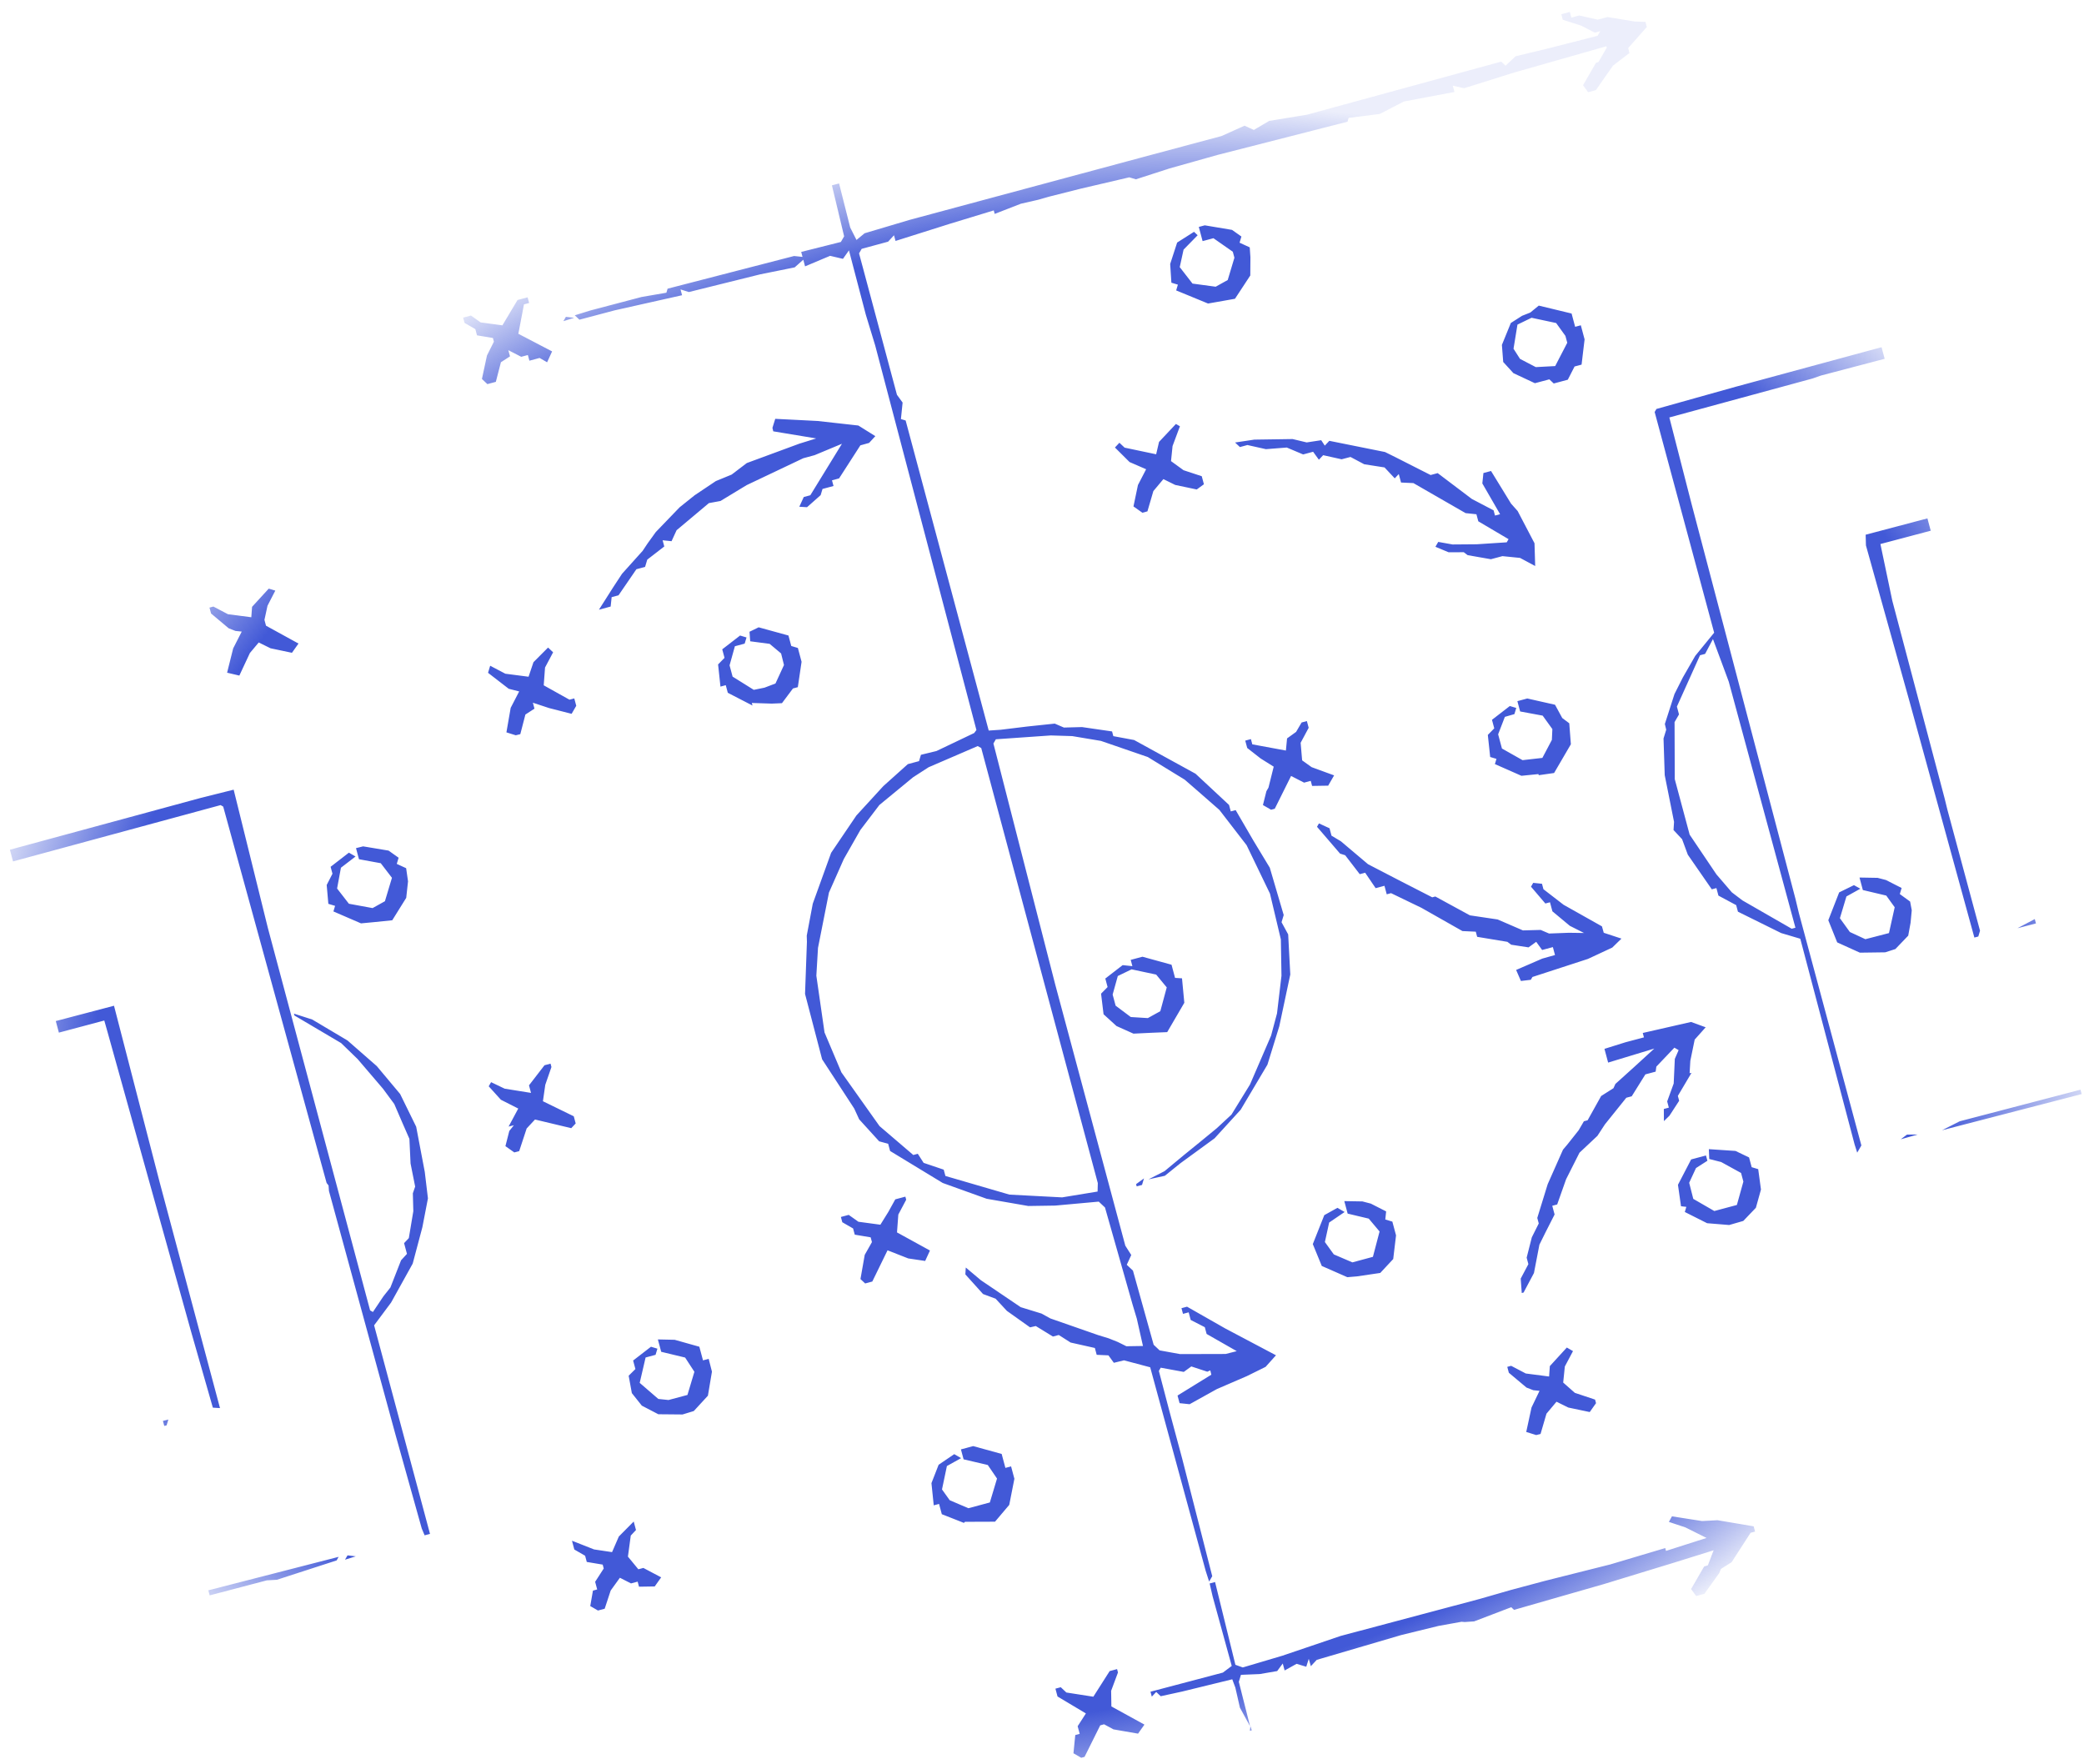 <svg width="371" height="314" viewBox="0 0 371 314" fill="none" xmlns="http://www.w3.org/2000/svg">
<g clip-path="url(#clip0_4560_251)">
<g clip-path="url(#clip1_4560_251)">
<path d="M403.642 272.2L390.865 275.492L301.683 299.132L212.502 322.772L209.59 323.518L206.677 324.262L206.389 323.187L280.761 303.352L355.133 283.516L376.417 277.752L397.702 271.989L397.727 270.093L397.46 267.728L397.192 265.364L398.652 260.641L401.118 257.468L403.585 254.295L409.698 251.891L401.68 222.016L393.663 192.14L392.915 190.548L392.167 188.955L388.587 189.987L385.007 191.019L382.851 191.558L380.695 192.096L380.424 191.085L391.962 187.994L388.365 173.258L386.229 165.942L384.092 158.627L382.513 159.142L380.933 159.659L379.783 159.912L378.633 160.165L378.363 159.155L383.917 157.667L378.473 137.199L365.554 89.281L365.203 89.078L364.853 88.876L349.804 92.86L334.756 96.844L335.815 101.89L336.873 106.937L341.523 124.501L346.172 142.065L346.671 144.097L349.58 154.891L352.49 165.686L352.336 166.198L352.183 166.711L351.834 166.804L351.484 166.896L345.7 145.844L339.916 124.793L332.18 97.089L332.156 96.138L332.131 95.185L345.841 91.563L359.551 87.941L362.192 87.193L364.833 86.445L357.254 58.159L340.696 62.51L324.139 66.861L323.397 67.122L322.655 67.383L309.919 70.847L297.183 74.312L299.159 82.01L301.136 89.707L310.385 124.855L319.633 160.003L320.243 162.547L325.805 183.226L331.367 203.905L330.627 205.186L330.397 204.463L330.166 203.74L325.329 185.424L320.493 167.108L318.791 166.603L317.09 166.099L309.392 162.291L309.08 161.125L305.92 159.429L305.561 158.09L304.738 158.31L302.603 155.228L300.468 152.145L299.959 150.765L299.449 149.386L298.688 148.574L297.927 147.762L298.019 146.305L297.189 142.146L296.359 137.988L296.252 134.724L296.146 131.461L296.625 129.896L296.503 129.387L296.382 128.878L298.097 123.546L298.837 122.079L299.577 120.611L301.791 116.754L303.475 114.691L305.159 112.628L294.567 73.342L294.725 73.072L294.884 72.802L301.931 70.826L308.978 68.851L334.708 61.874L342.346 60.085L349.391 58.105L356.435 56.125L356.561 55.906L356.688 55.688L348.413 25.003L340.138 -5.682L339.487 -5.878L338.837 -6.074L336.485 -5.777L334.134 -5.48L331.403 -6.139L328.673 -6.798L327.669 -7.666L326.666 -8.535L324.419 -9.905L322.627 -12.527L320.835 -15.148L320.388 -16.815L294.172 -10.136L267.957 -3.457L149.202 28.638L148.908 29.146L148.616 29.654L149.988 35.083L151.36 40.512L151.918 41.613L152.476 42.713L153.196 42.119L153.917 41.524L157.927 40.332L161.937 39.139L202.823 28.137L217.466 24.214L219.514 23.293L221.562 22.372L222.388 22.752L223.213 23.131L225.944 21.519L229.314 20.967L232.683 20.415L249.968 15.691L267.253 10.966L267.638 11.328L268.022 11.691L268.915 10.854L269.808 10.017L272.668 9.328L275.527 8.639L284.414 6.37L284.652 5.957L284.89 5.544L283.902 5.809L282.686 5.183L281.469 4.558L279.841 4.038L278.214 3.519L277.949 2.532L279.464 2.126L279.735 3.136L281.134 2.761L282.783 3.128L284.431 3.495L285.302 3.265L286.173 3.035L288.594 3.432L291.015 3.83L291.971 3.864L292.927 3.898L293.17 4.806L291.509 6.684L289.848 8.562L290.082 9.436L288.623 10.555L287.164 11.675L286.444 12.693L285.725 13.712L284.917 14.876L284.109 16.04L282.717 16.413L282.268 15.793L281.817 15.174L282.975 13.167L284.133 11.161L284.56 11.047L286.039 8.485L286.005 8.359L285.971 8.232L277.801 10.561L269.631 12.889L260.644 15.704L259.636 15.477L258.628 15.25L258.929 16.372L254.422 17.222L249.914 18.072L247.775 19.178L245.636 20.285L242.863 20.635L240.09 20.984L239.886 21.664L216.745 27.58L212.467 28.784L208.19 29.987L205.202 30.953L202.213 31.918L201.625 31.742L201.037 31.566L192.379 33.589L186.803 34.995L185.797 35.281L184.792 35.568L183.262 35.917L181.732 36.267L179.404 37.172L177.076 38.077L176.993 37.766L176.91 37.455L173.032 38.637L169.154 39.818L159.425 42.891L159.153 41.879L158.63 42.449L158.106 43.018L155.752 43.658L153.398 44.297L152.932 45.104L159.676 70.274L160.685 71.663L160.385 74.598L161.224 74.85L176.014 130.048L177.077 129.977L178.14 129.906L180.499 129.619L182.857 129.331L185.314 129.071L187.771 128.811L188.585 129.162L189.4 129.513L191.012 129.471L192.624 129.428L197.973 130.205L198.198 131.044L200.049 131.388L201.9 131.732L207.365 134.732L212.83 137.731L215.813 140.509L218.796 143.288L219.105 144.441L219.975 144.208L221.542 146.901L223.109 149.594L224.581 152.03L226.053 154.466L227.291 158.677L228.529 162.889L228.145 164.166L229.325 166.336L229.513 169.905L229.7 173.474L228.721 178.083L227.742 182.693L226.688 186.107L225.634 189.521L223.254 193.53L220.873 197.54L218.548 200.087L216.223 202.635L213.199 204.84L210.174 207.045L208.772 208.174L207.369 209.304L205.913 209.622L204.456 209.942L205.885 209.212L207.313 208.483L209.083 207.013L210.854 205.543L212.188 204.461L213.521 203.379L216.626 200.829L217.926 199.622L219.227 198.415L220.876 195.738L222.524 193.062L224.404 188.708L226.283 184.356L226.809 182.379L227.337 180.403L227.734 177.048L228.132 173.693L228.023 167.226L226.087 159.082L224.005 154.768L221.923 150.453L217.077 144.173L215.181 142.515L213.286 140.857L212.094 139.823L210.902 138.789L207.618 136.775L204.335 134.761L195.989 131.889L193.44 131.463L190.89 131.036L188.98 130.977L187.07 130.918L182.178 131.26L177.285 131.602L177.068 131.979L176.851 132.355L182.356 153.818L187.861 175.28L194.097 198.513L200.332 221.746L201.39 223.409L200.991 224.279L200.591 225.148L201.141 225.667L201.692 226.185L203.535 232.786L205.378 239.386L205.907 239.885L206.436 240.383L208.26 240.715L210.085 241.046L218.197 241.025L219.183 240.773L220.17 240.522L217.488 238.991L214.806 237.46L214.484 236.258L211.975 234.971L211.611 233.612L210.601 233.883L210.33 232.872L211.319 232.607L218.107 236.473L227.153 241.257L225.305 243.318L223.633 244.145L221.96 244.971L219.292 246.123L216.625 247.275L211.778 249.968L210.884 249.874L209.99 249.78L209.627 248.425L212.636 246.568L215.645 244.712L215.554 244.331L215.463 243.949L215.194 244.064L214.927 244.18L213.505 243.711L212.083 243.243L211.411 243.73L210.74 244.218L208.688 243.842L206.636 243.465L206.47 243.753L206.304 244.04L207.223 247.547L208.142 251.054L209.297 255.346L210.452 259.638L213.129 270.111L215.806 280.583L215.53 281.062L215.253 281.541L214.947 280.586L214.64 279.63L209.701 261.512L204.761 243.394L200.101 242.157L199.195 242.376L198.29 242.595L197.328 241.27L196.283 241.222L195.237 241.174L194.911 239.957L192.752 239.472L190.593 238.988L189.538 238.316L188.482 237.644L187.444 237.922L185.919 236.986L184.394 236.051L183.884 236.168L183.375 236.286L181.31 234.819L179.247 233.351L177.236 231.183L176.121 230.769L175.006 230.355L171.856 226.859L171.93 225.635L173.282 226.771L174.635 227.906L178.172 230.299L181.709 232.691L183.566 233.263L185.424 233.834L186.207 234.267L186.991 234.7L191.238 236.181L195.485 237.662L196.426 237.951L197.369 238.24L198.18 238.564L198.991 238.888L199.757 239.268L200.522 239.649L201.998 239.625L203.475 239.602L202.926 237.167L202.378 234.733L202.001 233.48L201.625 232.227L199.169 223.588L196.713 214.948L195.604 213.904L191.726 214.257L187.849 214.609L185.454 214.646L183.06 214.682L175.649 213.396L171.739 211.991L167.829 210.585L158.457 204.89L158.113 203.607L157.313 203.389L156.513 203.17L154.732 201.211L152.95 199.252L152.51 198.291L152.069 197.331L149.212 192.949L146.355 188.567L143.316 176.93L143.483 172.283L143.651 167.637L143.635 167.1L143.619 166.562L144.693 160.861L146.327 156.335L147.961 151.809L150.212 148.484L152.464 145.16L154.858 142.549L157.251 139.937L159.433 137.981L161.615 136.025L163.609 135.491L163.947 134.364L165.328 134.028L166.708 133.693L173.426 130.488L173.625 130.222L173.825 129.956L164.818 95.736L155.811 61.516L154.972 58.763L154.133 56.01L152.633 50.29L151.133 44.57L150.599 45.323L150.066 46.077L148.921 45.809L147.776 45.541L143.32 47.415L143.003 46.232L142.238 46.912L141.473 47.593L138.393 48.217L135.313 48.84L128.971 50.415L122.628 51.989L121.889 51.755L121.149 51.52L121.426 52.554L115.428 53.899L109.43 55.245L106.29 56.077L103.15 56.908L102.322 56.128L103.714 55.697L105.106 55.266L109.656 54.067L114.205 52.868L116.418 52.487L118.631 52.107L118.739 51.748L118.846 51.389L130.104 48.48L141.361 45.572L142.115 45.651L142.868 45.73L142.631 44.845L146.163 43.957L149.696 43.069L150.275 42.069L148.762 35.751L147.248 29.432L139.754 31.419L132.26 33.405L-26.174 75.286L-25.876 76.903L-25.587 78.992L-25.608 79.403L-25.63 79.815L-25.459 80.192L-25.289 80.568L-25.685 82.382L-26.082 84.195L-27.053 85.88L-28.025 87.566L-29.883 90.058L-31.741 92.55L-33.365 93.22L-34.989 93.89L-36.495 94.33L-38 94.77L-29.778 126.18L-21.556 157.59L7.128 149.804L35.812 142.019L38.705 141.296L41.598 140.573L44.644 152.885L47.689 165.198L56.788 199.23L65.887 233.262L66.138 233.407L66.388 233.552L67.32 232.16L68.251 230.769L69.501 229.192L71.396 224.353L71.922 223.779L72.448 223.205L71.936 221.294L72.359 220.846L72.781 220.397L73.181 218.003L73.581 215.609L73.538 214.015L73.496 212.421L73.908 211.228L73.498 209.172L73.089 207.116L72.987 204.923L72.883 202.729L72.269 201.326L71.654 199.921L70.921 198.223L70.188 196.525L69.186 195.169L68.185 193.813L65.926 191.17L63.666 188.527L62.197 187.104L60.728 185.681L56.574 183.226L52.419 180.772L52.331 180.441L53.958 180.965L55.586 181.489L58.726 183.354L61.865 185.22L67.076 189.779L69.154 192.262L71.233 194.745L72.662 197.659L74.091 200.573L74.854 204.588L75.618 208.604L75.9 210.965L76.183 213.325L75.688 215.894L75.192 218.463L73.471 224.937L71.548 228.401L69.626 231.865L68.113 233.895L66.601 235.924L76.55 273.05L75.591 273.307L75.081 272.09L72.755 263.78L70.43 255.47L64.496 233.739L58.562 212.006L58.526 211.518L58.49 211.028L58.316 210.804L58.143 210.58L48.939 177.082L39.735 143.584L39.505 143.451L39.273 143.318L17.39 149.254L-4.493 155.191L-5.53 155.362L-6.566 155.533L-10.122 156.4L-15.584 157.962L-21.047 159.524L-13.097 187.71L-9.797 186.897L-6.497 186.084L6.899 182.559L20.296 179.034L24.354 194.73L28.414 210.425L33.79 230.541L39.166 250.657L38.529 250.619L37.892 250.58L35.95 243.797L34.009 237.013L26.571 210.345L19.134 183.677L18.849 182.67L18.565 181.664L3.031 185.807L-12.503 189.95L-3.278 224.434L5.948 258.918L8.233 258.293L10.519 257.669L29.969 252.694L29.814 253.211L29.659 253.728L22.481 255.538L15.303 257.347L10.647 258.681L5.99 260.015L10.083 274.752L14.175 289.489L19.438 287.926L24.702 286.363L25.597 286.675L26.492 286.987L20.318 288.65L14.143 290.313L21.216 317.247L28.288 344.18L31.229 353.137L32.522 352.914L33.816 352.692L35.986 352.712L38.155 352.73L42.747 353.71L47.643 357.443L50.582 362.027L51.35 363.581L52.118 365.135L50.018 365.697L50.019 365.291L50.02 364.885L49.128 363.078L48.236 361.271L46.654 359.68L45.072 358.09L43.059 356.556L41.046 355.023L37.694 354.38L34.34 353.737L32.749 353.81L31.158 353.882L33.09 361.122L35.022 368.362L34.449 370.14L33.682 367.639L21.405 322.474L9.129 277.31L-6.88 219.032L-22.888 160.755L-23.221 156.855L-23.552 152.956L-24.072 152.926L-24.59 152.894L-34.342 115.859L-44.093 78.824L-43.903 78.494L-43.712 78.164L328.579 -21.591L332.945 -22.589L337.311 -23.587L348.806 19.178L360.301 61.944L380.331 136.379L400.36 210.814L401.35 215.879L402.341 220.944L403.625 220.6L404.077 223.592L404.529 226.584L412.781 257.397L414.6 263.152L416.419 268.906L403.642 272.2ZM-32.805 90.941L-28.549 84.928L-27.953 82.062L-27.357 79.195L-27.606 77.638L-27.855 76.08L-42.321 79.656L-38.897 92.032L-37.698 93.877L-36.648 93.758L-32.805 90.941ZM335.869 -21.65L330.064 -20.088L325.963 -18.639L321.861 -17.191L322.578 -15.808L323.294 -14.424L326.507 -11.291L328.1 -9.791L329.692 -8.291L333.284 -7.537L336.876 -6.783L338.35 -6.837L339.823 -6.892L335.869 -21.65ZM86.766 68.376L86.28 67.919L85.795 67.462L86.242 65.372L86.69 63.283L87.925 60.824L87.749 60.166L86.333 59.929L84.916 59.692L84.62 58.588L82.7 57.478L82.448 56.54L83.839 56.167L84.703 56.78L85.567 57.392L87.502 57.653L89.439 57.914L90.784 55.66L92.129 53.405L93.926 52.923L94.197 53.934L93.277 54.18L92.776 56.798L92.276 59.417L95.281 60.985L98.286 62.554L97.841 63.523L97.396 64.491L96.061 63.72L94.244 64.207L93.973 63.197L92.79 63.514L91.643 62.925L90.495 62.337L90.79 63.436L89.983 63.958L89.175 64.48L88.722 66.227L88.268 67.974L86.766 68.376ZM100.519 56.785L100.742 56.398L101.476 56.486L102.21 56.574L101.252 56.873L100.296 57.172L100.519 56.785ZM218.287 53.463L216.719 53.741L215.889 53.886L215.059 54.032L212.221 52.864L209.384 51.696L209.537 51.184L209.691 50.672L209.112 50.498L208.534 50.324L208.318 46.992L209.559 43.176L212.564 41.267L212.888 41.572L213.211 41.876L210.703 44.436L210.362 45.994L210.021 47.553L211.157 49.017L212.293 50.482L216.42 51.039L217.491 50.443L218.563 49.846L219.158 47.863L219.754 45.879L219.468 44.812L217.744 43.609L216.021 42.405L214.091 42.922L213.414 40.396L214.48 40.111L216.905 40.517L219.331 40.923L220.166 41.514L221 42.106L220.836 42.654L220.672 43.201L221.577 43.618L222.483 44.034L222.542 44.91L222.603 45.784L222.592 47.411L222.58 49.039L221.218 51.112L219.855 53.185L218.287 53.463ZM106.624 108.532L107.875 106.565L109.125 104.599L109.931 103.369L110.737 102.14L112.572 100.099L114.407 98.057L114.846 97.397L115.286 96.737L116.02 95.719L116.755 94.7L120.989 90.306L123.662 88.164L125.55 86.901L127.438 85.637L128.845 85.059L130.252 84.48L131.6 83.454L132.949 82.428L137.628 80.703L142.306 78.978L145.304 78.048L137.659 76.782L137.585 76.473L137.511 76.164L137.761 75.361L138.012 74.558L140.137 74.665L142.262 74.771L145.554 74.94L152.805 75.748L154.317 76.693L155.829 77.638L155.274 78.242L154.718 78.845L153.941 79.062L153.165 79.278L151.27 82.22L149.375 85.161L148.745 85.333L148.114 85.504L148.385 86.514L146.425 87.04L146.093 88.142L144.881 89.216L143.669 90.289L142.981 90.248L142.294 90.207L142.692 89.341L143.09 88.475L144.255 88.162L147.071 83.578L149.887 78.995L147.453 80.01L145.019 81.024L143.002 81.572L137.961 83.966L132.92 86.359L130.592 87.77L128.264 89.182L127.233 89.371L126.201 89.56L123.326 91.972L120.45 94.384L120 95.363L119.551 96.341L118.756 96.258L117.962 96.174L118.258 97.279L116.743 98.449L115.229 99.619L115.033 100.268L114.839 100.917L113.292 101.331L111.701 103.652L110.11 105.973L108.886 106.302L108.798 107.137L108.71 107.973L106.624 108.532ZM41.52 120.005L40.429 119.75L40.969 117.586L41.509 115.422L42.273 113.925L43.036 112.429L42.48 112.372L41.923 112.316L41.319 112.081L40.715 111.845L39.145 110.528L37.574 109.212L37.293 108.161L37.985 107.975L39.285 108.658L40.585 109.34L44.739 109.879L44.806 108.952L44.872 108.025L46.357 106.404L47.841 104.784L48.425 104.959L49.01 105.135L47.621 107.829L47.349 109.085L47.077 110.341L47.355 111.382L50.247 112.971L53.138 114.56L52.556 115.383L51.973 116.206L50.068 115.804L48.163 115.404L47.11 114.885L46.057 114.367L45.27 115.308L44.484 116.249L43.547 118.255L42.611 120.261L41.52 120.005ZM276.602 68.265L275.819 67.527L273.248 68.216L271.335 67.321L269.423 66.426L268.514 65.43L267.605 64.435L267.489 62.917L267.373 61.399L268.962 57.496L270.959 56.218L272.426 55.637L273.182 55.019L273.937 54.401L276.858 55.105L279.779 55.811L280.412 58.176L281.422 57.905L282.094 60.41L281.825 62.659L281.557 64.907L280.309 65.241L279.706 66.418L279.103 67.595L276.602 68.265ZM277.934 63.092L279.009 61.017L278.681 59.793L277.855 58.648L277.029 57.502L274.84 57.035L272.651 56.569L271.397 57.176L270.142 57.783L269.442 62.079L270.019 62.981L270.596 63.883L272.001 64.617L273.405 65.35L275.133 65.258L276.859 65.166L277.934 63.092ZM203.367 91.272L202.576 90.71L201.784 90.15L202.182 88.244L202.581 86.339L203.309 84.936L204.037 83.532L202.563 82.891L201.088 82.251L199.786 80.956L198.483 79.662L198.882 79.238L199.281 78.814L199.744 79.251L200.208 79.687L203.014 80.278L205.821 80.868L206.079 79.765L206.337 78.662L207.838 77.067L209.34 75.472L209.697 75.677L210.053 75.883L209.397 77.644L208.741 79.404L208.605 80.744L208.468 82.083L209.583 82.894L210.698 83.704L212.319 84.239L213.94 84.773L214.324 86.204L213.685 86.668L213.047 87.132L211.131 86.729L209.215 86.326L208.162 85.807L207.109 85.289L206.217 86.353L205.325 87.418L204.797 89.224L204.268 91.03L203.367 91.272ZM270.601 99.315L269.035 99.157L267.469 98.999L265.415 99.549L263.342 99.186L261.269 98.822L260.929 98.562L260.588 98.303L259.237 98.307L257.885 98.311L256.711 97.823L255.538 97.335L255.789 96.9L256.039 96.466L257.317 96.694L258.595 96.922L260.755 96.905L262.915 96.887L265.574 96.713L268.232 96.54L268.557 95.978L265.865 94.389L263.173 92.8L262.836 91.544L261.871 91.443L260.906 91.341L256.263 88.67L251.62 85.998L249.418 85.897L249.014 84.391L248.656 84.771L248.298 85.151L247.388 84.18L246.478 83.209L244.671 82.926L242.863 82.644L241.64 81.994L240.417 81.344L239.628 81.552L238.839 81.76L237.196 81.394L235.554 81.029L235.173 81.433L234.793 81.837L234.278 81.128L233.764 80.42L231.988 80.896L230.533 80.281L229.078 79.667L227.223 79.812L225.367 79.957L223.719 79.59L222.07 79.222L220.731 79.581L220.301 79.176L219.871 78.771L221.58 78.515L223.289 78.258L230.111 78.157L231.366 78.457L232.622 78.757L233.915 78.56L235.207 78.363L235.525 78.845L235.844 79.328L236.247 78.9L236.65 78.472L241.607 79.468L246.565 80.465L247.526 80.942L248.488 81.419L251.584 82.99L254.68 84.56L255.941 84.222L258.981 86.521L262.022 88.819L265.897 90.85L266.145 91.775L267.049 91.532L265.469 88.795L263.889 86.057L263.986 85.132L264.083 84.206L265.438 83.843L267.222 86.749L269.005 89.655L270.175 90.966L273.178 96.705L273.238 98.731L273.298 100.758L270.601 99.315ZM92.222 130.79L91.817 130.889L90.986 130.63L90.154 130.37L90.913 126.005L91.669 124.545L92.425 123.084L91.494 122.848L90.564 122.611L88.724 121.191L86.884 119.77L87.262 118.511L88.612 119.221L89.963 119.93L92.03 120.198L94.096 120.466L94.968 117.881L96.268 116.576L97.569 115.272L98.018 115.694L98.467 116.117L97.748 117.472L97.029 118.827L96.912 120.411L96.796 121.995L99.088 123.275L101.38 124.554L102.235 124.325L102.587 125.639L101.761 127.069L99.758 126.558L97.756 126.046L96.31 125.569L94.864 125.093L95.147 126.151L94.34 126.673L93.533 127.195L93.08 128.942L92.626 130.69L92.222 130.79ZM138.298 125.213L137.388 125.252L133.84 125.136L133.963 125.595L131.764 124.46L129.566 123.325L129.203 121.971L128.257 122.225L128.047 120.251L127.836 118.277L128.409 117.691L128.982 117.105L128.575 115.588L131.753 113.133L132.325 113.305L132.898 113.477L132.733 114.025L132.569 114.573L130.826 115.04L130.354 116.739L129.88 118.438L130.419 120.448L132.304 121.625L134.189 122.801L135.138 122.609L136.087 122.417L137.07 122.044L138.052 121.67L138.81 120.026L139.567 118.382L139.055 116.324L138.035 115.469L137.016 114.614L135.285 114.385L133.553 114.157L133.493 113.308L133.432 112.459L134.245 112.065L135.058 111.669L137.711 112.399L140.363 113.129L140.863 114.994L142.04 115.347L142.699 117.806L142.365 120.065L142.031 122.324L141.166 122.556L140.187 123.865L139.208 125.173L138.298 125.213ZM68.233 163.983L66.635 164.147L64.266 164.371L61.811 163.309L59.356 162.247L59.505 161.751L59.654 161.254L59.054 161.074L58.454 160.894L58.159 157.539L58.673 156.537L59.187 155.535L58.856 154.3L60.484 153.043L62.112 151.785L62.704 152.126L63.295 152.468L61.995 153.466L60.694 154.464L60.352 156.316L60.009 158.168L61.061 159.522L62.111 160.877L66.329 161.651L67.427 161.04L68.526 160.428L69.151 158.344L69.777 156.26L68.781 154.962L67.784 153.663L65.845 153.307L63.906 152.952L63.377 150.979L64.011 150.821L64.645 150.663L69.177 151.418L70.07 152.053L70.963 152.688L70.634 153.784L71.469 154.167L72.302 154.55L72.471 155.72L72.639 156.888L72.478 158.358L72.317 159.828L71.073 161.823L69.83 163.819L68.233 163.983ZM195.435 210.606L174.682 133.156L174.049 132.812L169.683 134.695L165.317 136.578L163.933 137.471L162.548 138.365L159.549 140.832L156.549 143.3L154.854 145.528L153.159 147.757L151.687 150.34L150.215 152.924L148.894 155.906L147.573 158.887L146.598 163.81L145.623 168.732L145.476 171.208L145.329 173.684L146.057 178.738L146.785 183.792L148.288 187.344L149.79 190.895L153.184 195.679L156.578 200.462L159.582 203.032L162.586 205.603L163.388 205.388L164.428 207.004L168.002 208.212L168.154 208.774L168.306 209.336L174.005 210.996L179.703 212.656L184.392 212.902L189.081 213.148L195.397 212.111L195.435 210.606ZM226.277 144.144L225.555 143.726L224.832 143.309L225.14 142.078L225.448 140.847L225.817 140.206L226.284 138.341L226.75 136.476L225.59 135.749L224.428 135.022L222.033 133.15L221.682 131.84L222.691 131.57L222.941 132.503L228.919 133.606L229.023 132.526L229.126 131.446L229.931 130.867L230.736 130.287L231.226 129.449L231.717 128.61L232.654 128.359L232.975 129.557L232.259 130.892L231.543 132.228L231.676 133.79L231.81 135.353L232.655 135.958L233.5 136.563L235.501 137.296L237.502 138.027L236.974 138.943L236.445 139.858L235.014 139.881L233.583 139.903L233.342 139.002L232.159 139.319L231 138.725L229.842 138.131L226.938 143.967L226.277 144.144ZM319.628 165.148L313.691 143.24L307.754 121.333L306.351 117.549L304.947 113.765L304.247 115.083L303.548 116.401L302.642 116.644L300.585 121.213L298.527 125.782L298.901 127.175L298.505 127.86L298.11 128.545L298.128 133.618L298.145 138.692L300.797 148.579L303.18 152.116L305.564 155.652L306.939 157.253L308.314 158.853L309.262 159.574L310.211 160.295L314.588 162.811L318.964 165.326L319.628 165.148ZM275.297 137.8L273.93 137.995L273.877 137.797L272.364 137.949L270.85 138.101L268.488 137.059L266.126 136.018L266.266 135.554L266.405 135.09L265.845 134.922L265.286 134.754L265.077 132.79L264.867 130.826L265.44 130.239L266.012 129.653L265.606 128.136L268.784 125.681L269.356 125.853L269.929 126.025L269.764 126.574L269.6 127.122L268.75 127.366L267.9 127.611L267.302 129.164L266.703 130.717L267.381 133.245L269.214 134.281L271.048 135.317L272.813 135.116L274.579 134.916L275.424 133.313L276.27 131.71L276.357 129.785L275.494 128.589L274.631 127.392L272.625 127.02L270.619 126.648L270.128 124.815L271.894 124.338L276.832 125.454L277.474 126.636L278.117 127.817L278.741 128.285L279.365 128.754L279.508 130.621L279.651 132.488L278.157 135.047L276.664 137.605L275.297 137.8ZM271.639 174.521L270.757 174.626L270.331 173.644L269.905 172.663L272.233 171.654L274.561 170.644L275.693 170.325L276.825 170.006L276.447 168.597L274.536 169.11L274.008 168.383L273.48 167.656L272.799 168.15L272.118 168.645L270.573 168.409L269.028 168.171L268.349 167.658L265.659 167.213L262.969 166.768L262.724 165.851L261.535 165.797L260.345 165.742L256.696 163.673L253.047 161.603L250.343 160.298L247.639 158.992L246.871 159.198L246.465 157.683L244.897 158.103L243.029 155.355L242.067 155.613L239.475 152.247L238.56 151.951L236.509 149.564L234.457 147.178L234.631 146.877L234.804 146.577L235.745 147.01L236.686 147.443L237.039 148.762L237.867 149.256L238.695 149.749L241.118 151.795L243.541 153.841L246.31 155.277L249.078 156.712L252.026 158.223L254.973 159.734L255.52 159.588L258.597 161.265L261.674 162.942L264.144 163.309L266.615 163.676L268.865 164.65L271.115 165.623L272.695 165.581L274.275 165.539L275.769 166.179L277.525 166.113L279.282 166.047L280.64 166.065L281.998 166.085L280.733 165.448L279.468 164.81L277.916 163.519L276.364 162.227L275.932 160.615L275.109 160.835L273.831 159.338L272.553 157.841L272.947 157.158L273.728 157.24L274.509 157.322L274.768 158.292L276.562 159.678L278.356 161.063L281.77 162.983L285.183 164.903L285.505 166.046L287.08 166.565L288.656 167.085L287.839 167.882L287.022 168.68L284.858 169.69L282.693 170.699L272.81 173.915L272.665 174.165L272.521 174.415L271.639 174.521ZM91.553 205.146L90.765 204.588L89.977 204.03L90.322 202.676L90.667 201.324L91.072 200.817L91.478 200.311L91.009 200.428L90.54 200.545L91.401 198.941L92.261 197.336L90.716 196.553L89.171 195.769L88.087 194.572L87.002 193.374L87.426 192.64L88.632 193.218L89.839 193.796L92.186 194.172L94.534 194.55L94.173 193.204L95.552 191.417L96.932 189.629L98.009 189.341L98.17 189.942L97.072 193.111L96.863 194.572L96.654 196.034L99.399 197.373L102.144 198.713L102.485 199.988L102.09 200.408L101.694 200.828L98.469 200.058L95.243 199.288L93.758 200.881L93.094 202.896L92.43 204.911L91.553 205.146ZM9.938 228.09L9.647 228.159L8.855 227.911L8.062 227.663L8.772 224.891L9.177 224.385L9.583 223.879L9.167 223.981L8.752 224.085L10.043 220.621L7.785 219.228L5.528 217.834L5.141 216.39L6.091 216.136L7.06 217.049L9.492 217.399L11.923 217.75L13.297 215.522L14.671 213.295L16.113 212.909L16.246 213.402L15.67 214.606L15.095 215.809L14.635 219.17L16.929 220.495L19.223 221.82L20.064 221.595L20.416 222.908L20 223.631L19.582 224.354L18.352 224.045L17.121 223.737L16.481 223.367L14.705 222.925L12.928 222.483L11.578 225.251L10.228 228.02L9.938 228.09ZM206.414 183.788L205.04 183.845L201.783 184.002L198.761 182.646L197.61 181.598L196.459 180.55L196.237 178.718L196.015 176.885L196.597 176.296L197.178 175.708L196.771 174.191L198.315 172.998L199.86 171.806L200.726 171.897L201.592 171.988L201.293 170.869L203.385 170.309L205.972 171.02L208.559 171.732L209.188 174.077L209.805 174.115L210.423 174.152L210.63 176.33L210.836 178.509L209.312 181.12L207.788 183.732L206.414 183.788ZM205.453 180.618L206.565 180.001L207.136 177.886L207.707 175.77L206.766 174.629L205.826 173.488L203.638 173.022L201.449 172.555L200.222 173.149L198.995 173.743L198.535 175.392L198.076 177.042L198.607 179.022L199.957 180.033L201.307 181.044L202.824 181.139L204.341 181.234L205.453 180.618ZM333.361 169.556L331.1 169.586L329.081 168.672L327.063 167.757L326.272 165.784L325.48 163.811L326.447 161.334L327.414 158.857L328.729 158.212L330.044 157.568L330.613 157.885L331.182 158.202L329.945 158.891L328.707 159.579L328.126 161.516L327.545 163.453L329.317 165.909L330.699 166.549L332.081 167.189L334.18 166.645L336.28 166.1L336.79 163.803L337.3 161.506L336.549 160.465L335.798 159.424L331.63 158.437L331.034 156.212L332.647 156.241L334.261 156.269L335.007 156.463L335.753 156.657L337.143 157.366L338.534 158.074L338.372 158.614L338.21 159.154L339.128 159.822L340.045 160.489L340.336 162.035L340.232 163.146L340.127 164.257L339.918 165.407L339.708 166.557L338.565 167.75L337.421 168.943L336.522 169.234L335.621 169.525L333.361 169.556ZM154.016 228.472L153.599 228.08L153.183 227.687L153.562 225.535L153.941 223.382L154.584 222.246L155.226 221.11L154.999 220.262L153.583 220.024L152.166 219.787L151.87 218.683L149.95 217.574L149.698 216.636L151.089 216.263L151.953 216.875L152.817 217.487L154.772 217.751L156.728 218.014L157.439 216.869L158.151 215.724L158.765 214.612L159.38 213.5L161.176 213.019L161.323 213.566L160.622 214.886L159.921 216.207L159.804 217.796L159.687 219.385L165.554 222.609L164.702 224.465L163.195 224.241L161.688 224.017L159.845 223.294L158.002 222.571L156.646 225.35L155.29 228.13L154.016 228.472ZM359.157 165.235L362.475 163.482L370.2 161.512L377.925 159.543L378.134 160.321L359.157 165.235ZM270.909 230.175L270.722 227.605L271.404 226.319L272.087 225.032L271.779 223.883L272.24 222.068L272.701 220.253L273.318 219.022L273.935 217.791L273.671 216.807L274.597 213.805L275.523 210.802L278.248 204.658L278.664 204.164L279.08 203.669L280.057 202.437L281.034 201.205L281.971 199.6L282.633 199.423L283.838 197.263L285.043 195.102L287.236 193.712L287.574 192.956L289.283 191.415L290.992 189.874L292.749 188.266L294.507 186.657L290.396 187.906L286.285 189.154L285.63 186.709L287.502 186.123L289.374 185.537L291.016 185.101L292.659 184.665L292.449 183.882L296.747 182.902L301.045 181.921L302.346 182.396L303.648 182.87L302.671 183.966L301.694 185.061L300.917 188.839L300.79 191.039L300.954 191.016L301.119 190.993L298.697 195.082L298.929 195.95L297.205 198.605L296.709 199.091L296.214 199.575L296.207 198.493L296.2 197.412L297.092 197.173L296.796 196.066L297.376 194.473L297.956 192.881L298.056 190.688L298.156 188.496L298.494 187.716L298.833 186.935L298.077 186.499L296.472 188.186L294.866 189.873L294.805 190.318L294.743 190.764L292.915 191.254L290.484 195.154L289.52 195.412L287.617 197.782L285.714 200.151L285.044 201.176L284.373 202.201L282.78 203.697L281.186 205.194L279.992 207.559L278.799 209.925L278.006 212.167L277.214 214.409L276.339 214.644L276.754 216.195L275.957 217.762L275.159 219.328L274.051 221.566L273.565 224.091L273.078 226.616L271.233 230.088L270.909 230.175ZM202.355 211.188L202.249 210.791L202.952 210.28L203.655 209.77L203.48 210.352L203.306 210.934L202.355 211.188ZM119.353 251.774L117.199 251.755L115.729 250.989L114.259 250.223L113.371 249.108L112.484 247.992L112.2 246.444L111.916 244.896L112.517 244.302L113.118 243.708L112.711 242.191L115.889 239.736L116.461 239.908L117.034 240.08L116.869 240.628L116.705 241.176L114.932 241.651L114.407 243.91L113.882 246.168L115.539 247.599L117.196 249.029L118.104 249.125L119.013 249.22L122.382 248.317L123.619 244.194L122.793 242.928L121.967 241.661L119.838 241.149L117.709 240.637L117.413 239.536L117.116 238.435L118.613 238.467L120.11 238.5L122.305 239.118L124.5 239.736L125.15 242.162L126.16 241.891L126.451 243.031L126.743 244.171L126.383 246.312L126.024 248.452L124.766 249.818L123.509 251.185L122.508 251.489L121.508 251.794L119.353 251.774ZM241.555 227.214L240.705 227.285L239.855 227.357L237.58 226.356L235.306 225.356L234.508 223.41L233.71 221.465L234.731 218.888L235.753 216.312L236.923 215.661L238.093 215.01L238.735 215.381L239.377 215.751L237.998 216.689L236.62 217.627L236.241 219.362L235.861 221.098L236.655 222.198L237.448 223.298L239.105 224.009L240.761 224.718L242.586 224.225L244.41 223.733L245.595 219.22L244.632 218.076L243.67 216.931L241.791 216.485L239.913 216.037L239.317 213.812L240.93 213.841L242.544 213.869L243.289 214.063L244.036 214.257L245.4 214.951L246.765 215.646L246.689 216.365L246.614 217.086L247.243 217.274L247.871 217.463L248.527 219.909L248.275 222.018L248.024 224.126L246.871 225.363L245.719 226.6L241.555 227.214ZM305.869 217.907L303.905 217.746L301.92 216.748L299.935 215.749L300.072 215.293L300.208 214.837L299.734 214.783L299.259 214.728L298.715 210.908L299.889 208.652L301.062 206.395L303.703 205.688L303.956 206.63L302.942 207.279L301.928 207.927L301.32 209.238L300.713 210.549L301.078 211.982L301.444 213.414L305.187 215.576L309.204 214.5L309.783 212.419L310.361 210.339L309.95 208.803L308.18 207.83L306.41 206.857L305.348 206.587L304.287 206.316L304.25 205.441L304.214 204.565L308.957 204.881L310.165 205.46L311.373 206.038L311.839 207.775L312.42 207.949L313.001 208.124L313.492 211.752L313.04 213.376L312.587 215L311.466 216.172L310.344 217.344L309.088 217.706L307.832 218.068L305.869 217.907ZM48.4 281.272L47.501 281.323L27.216 286.657L26.96 285.702L43.623 281.419L60.286 277.137L59.927 277.775L54.613 279.497L49.3 281.22L48.4 281.272ZM338.932 202.39L339.486 201.971L340.442 201.965L341.397 201.958L338.378 202.808L338.932 202.39ZM362.666 196.812L345.719 201.201L347.301 200.401L348.883 199.6L364.388 195.546L379.893 191.491L379.613 192.423L362.666 196.812ZM61.643 277.258L61.867 276.872L62.6 276.959L63.334 277.047L62.377 277.346L61.42 277.645L61.643 277.258ZM106.452 286.693L105.766 286.296L105.079 285.9L105.318 284.526L105.557 283.152L106.313 282.94L105.949 281.582L107.478 279.212L107.293 278.521L105.877 278.283L104.46 278.046L104.164 276.942L102.243 275.833L101.825 274.27L103.791 275.043L105.757 275.818L107.359 276.057L108.96 276.298L109.564 274.907L110.168 273.516L111.491 272.183L112.814 270.851L113.22 272.364L112.755 272.857L112.291 273.35L111.786 277.099L113.642 279.352L114.534 279.113L116.118 279.95L117.703 280.788L117.129 281.598L116.555 282.408L113.758 282.452L113.517 281.552L112.334 281.869L111.345 281.365L110.355 280.861L109.536 281.995L108.717 283.129L108.182 284.751L107.649 286.372L106.452 286.693ZM174.463 270.891L171.791 270.901L171.693 270.997L171.596 271.094L169.63 270.32L167.664 269.546L167.173 267.716L166.227 267.969L166.023 265.994L165.82 264.018L166.459 262.381L167.098 260.745L169.873 258.858L171.099 259.566L169.835 260.269L168.57 260.973L168.134 263.056L167.697 265.139L168.384 266.098L169.071 267.058L170.733 267.77L172.395 268.482L176.216 267.458L176.855 265.33L177.493 263.202L176.671 261.996L175.848 260.789L173.696 260.283L171.543 259.778L171.305 258.894L171.067 258.01L173.25 257.425L178.319 258.82L178.984 261.303L179.994 261.032L180.585 263.239L180.127 265.563L179.669 267.887L178.402 269.384L177.136 270.881L174.463 270.891ZM273.863 255.362L273.475 255.457L272.59 255.182L271.706 254.906L272.176 252.729L272.646 250.553L273.359 249.069L274.072 247.586L273.515 247.53L272.959 247.473L272.355 247.238L271.751 247.003L270.18 245.686L268.61 244.369L268.328 243.318L269.02 243.133L270.321 243.815L271.621 244.498L275.775 245.037L275.841 244.11L275.908 243.182L277.419 241.531L278.931 239.879L279.48 240.196L280.029 240.514L279.303 241.883L278.576 243.251L278.43 244.683L278.285 246.114L279.322 247.029L280.359 247.945L282.158 248.545L283.957 249.146L284.043 249.463L284.13 249.779L283.569 250.571L283.009 251.363L281.103 250.962L279.198 250.561L278.145 250.043L277.092 249.524L276.2 250.588L275.308 251.653L274.78 253.459L274.251 255.266L273.863 255.362ZM221.637 305.636L220.732 303.984L219.92 300.412L219.645 299.673L219.371 298.935L214.928 300.021L210.485 301.108L208.56 301.529L206.636 301.949L206.234 301.57L205.832 301.191L205.44 301.608L205.048 302.025L204.812 301.145L217.701 297.743L218.488 297.151L219.276 296.559L217.575 290.365L215.874 284.172L215.344 281.878L216.309 281.619L218.12 288.987L219.93 296.355L220.587 296.591L221.243 296.827L224.753 295.787L228.262 294.746L233.471 292.981L238.68 291.214L263.433 284.628L266.196 283.834L268.96 283.039L271.99 282.229L275.02 281.419L280.85 279.952L286.681 278.486L296.454 275.574L296.52 275.827L296.586 276.08L300.196 274.928L303.807 273.775L301.93 272.839L300.053 271.902L298.576 271.41L297.099 270.917L297.374 270.422L297.649 269.927L300.33 270.347L303.012 270.767L304.385 270.692L305.758 270.617L308.976 271.162L312.193 271.707L312.444 272.643L311.646 272.856L309.956 275.474L308.267 278.092L307.322 278.689L306.377 279.287L306.21 279.673L306.043 280.06L304.733 281.89L303.424 283.722L301.955 284.115L301.505 283.496L301.055 282.876L302.213 280.87L303.371 278.863L303.706 278.757L304.042 278.649L304.554 277.311L305.067 275.973L301.516 277.081L297.966 278.189L291.713 280.098L285.46 282.008L277.496 284.292L269.534 286.577L269.284 286.342L269.034 286.106L265.734 287.367L262.434 288.628L261.591 288.685L260.747 288.743L260.47 288.719L260.193 288.695L256.064 289.441L249.462 291.058L241.936 293.268L234.411 295.477L233.885 296.041L233.36 296.604L233.175 295.945L232.99 295.286L232.768 295.993L232.545 296.701L231.683 296.442L230.821 296.182L229.757 296.775L228.694 297.366L228.36 296.123L227.864 296.796L227.369 297.471L225.817 297.737L224.265 298.004L222.59 298.073L220.915 298.141L220.539 299.393L222.541 307.289L221.637 305.636ZM192.486 312.906L191.101 312.106L191.423 308.86L192.211 308.648L191.847 307.289L192.581 306.153L193.316 305.016L190.79 303.506L188.264 301.996L187.891 300.603L188.841 300.348L189.339 300.817L189.837 301.287L194.64 302.036L197.546 297.474L198.864 297.121L199.025 297.723L198.416 299.356L197.807 300.989L197.83 302.378L197.852 303.768L200.794 305.384L203.736 307.002L203.167 307.805L202.598 308.61L200.409 308.23L198.221 307.85L196.548 306.945L195.865 307.137L193.074 312.748L192.486 312.906ZM413.454 267.774L413.481 267.09L413.508 266.406L412.461 261.272L411.414 256.139L410.657 254.61L409.899 253.081L409.025 253.12L408.151 253.158L406.767 254.053L405.383 254.946L403.783 257.05L402.184 259.154L401.465 260.158L400.746 261.163L399.831 263.788L398.915 266.413L399.282 268.942L399.648 271.473L413.454 267.774ZM222.429 308.74L222.516 308.006L222.604 307.272L222.903 308.23L223.202 309.187L222.429 308.74ZM138.259 342.586L86.199 356.321L99.637 351.941L148.41 339.067L197.183 326.193L200.499 325.441L203.815 324.69L199.6 326.124L195.384 327.559L138.259 342.586ZM79.459 357.963L80.782 357.384L82.487 357.147L84.192 356.909L81.164 357.726L78.136 358.542L79.459 357.963Z" fill="url(#paint0_radial_4560_251)"/>
</g>
</g>
<defs>
<radialGradient id="paint0_radial_4560_251" cx="0" cy="0" r="1" gradientUnits="userSpaceOnUse" gradientTransform="translate(185.814 173.68) rotate(75) scale(151.667 198.245)">
<stop offset="0.861" stop-color="#4259D7"/>
<stop offset="1" stop-color="#4259D7" stop-opacity="0.1"/>
</radialGradient>
<clipPath id="clip0_4560_251">
<rect width="371" height="314" fill="white"/>
</clipPath>
<clipPath id="clip1_4560_251">
<rect width="345" height="285" fill="white" transform="translate(389.004 263.498) rotate(165)"/>
</clipPath>
</defs>
</svg>
